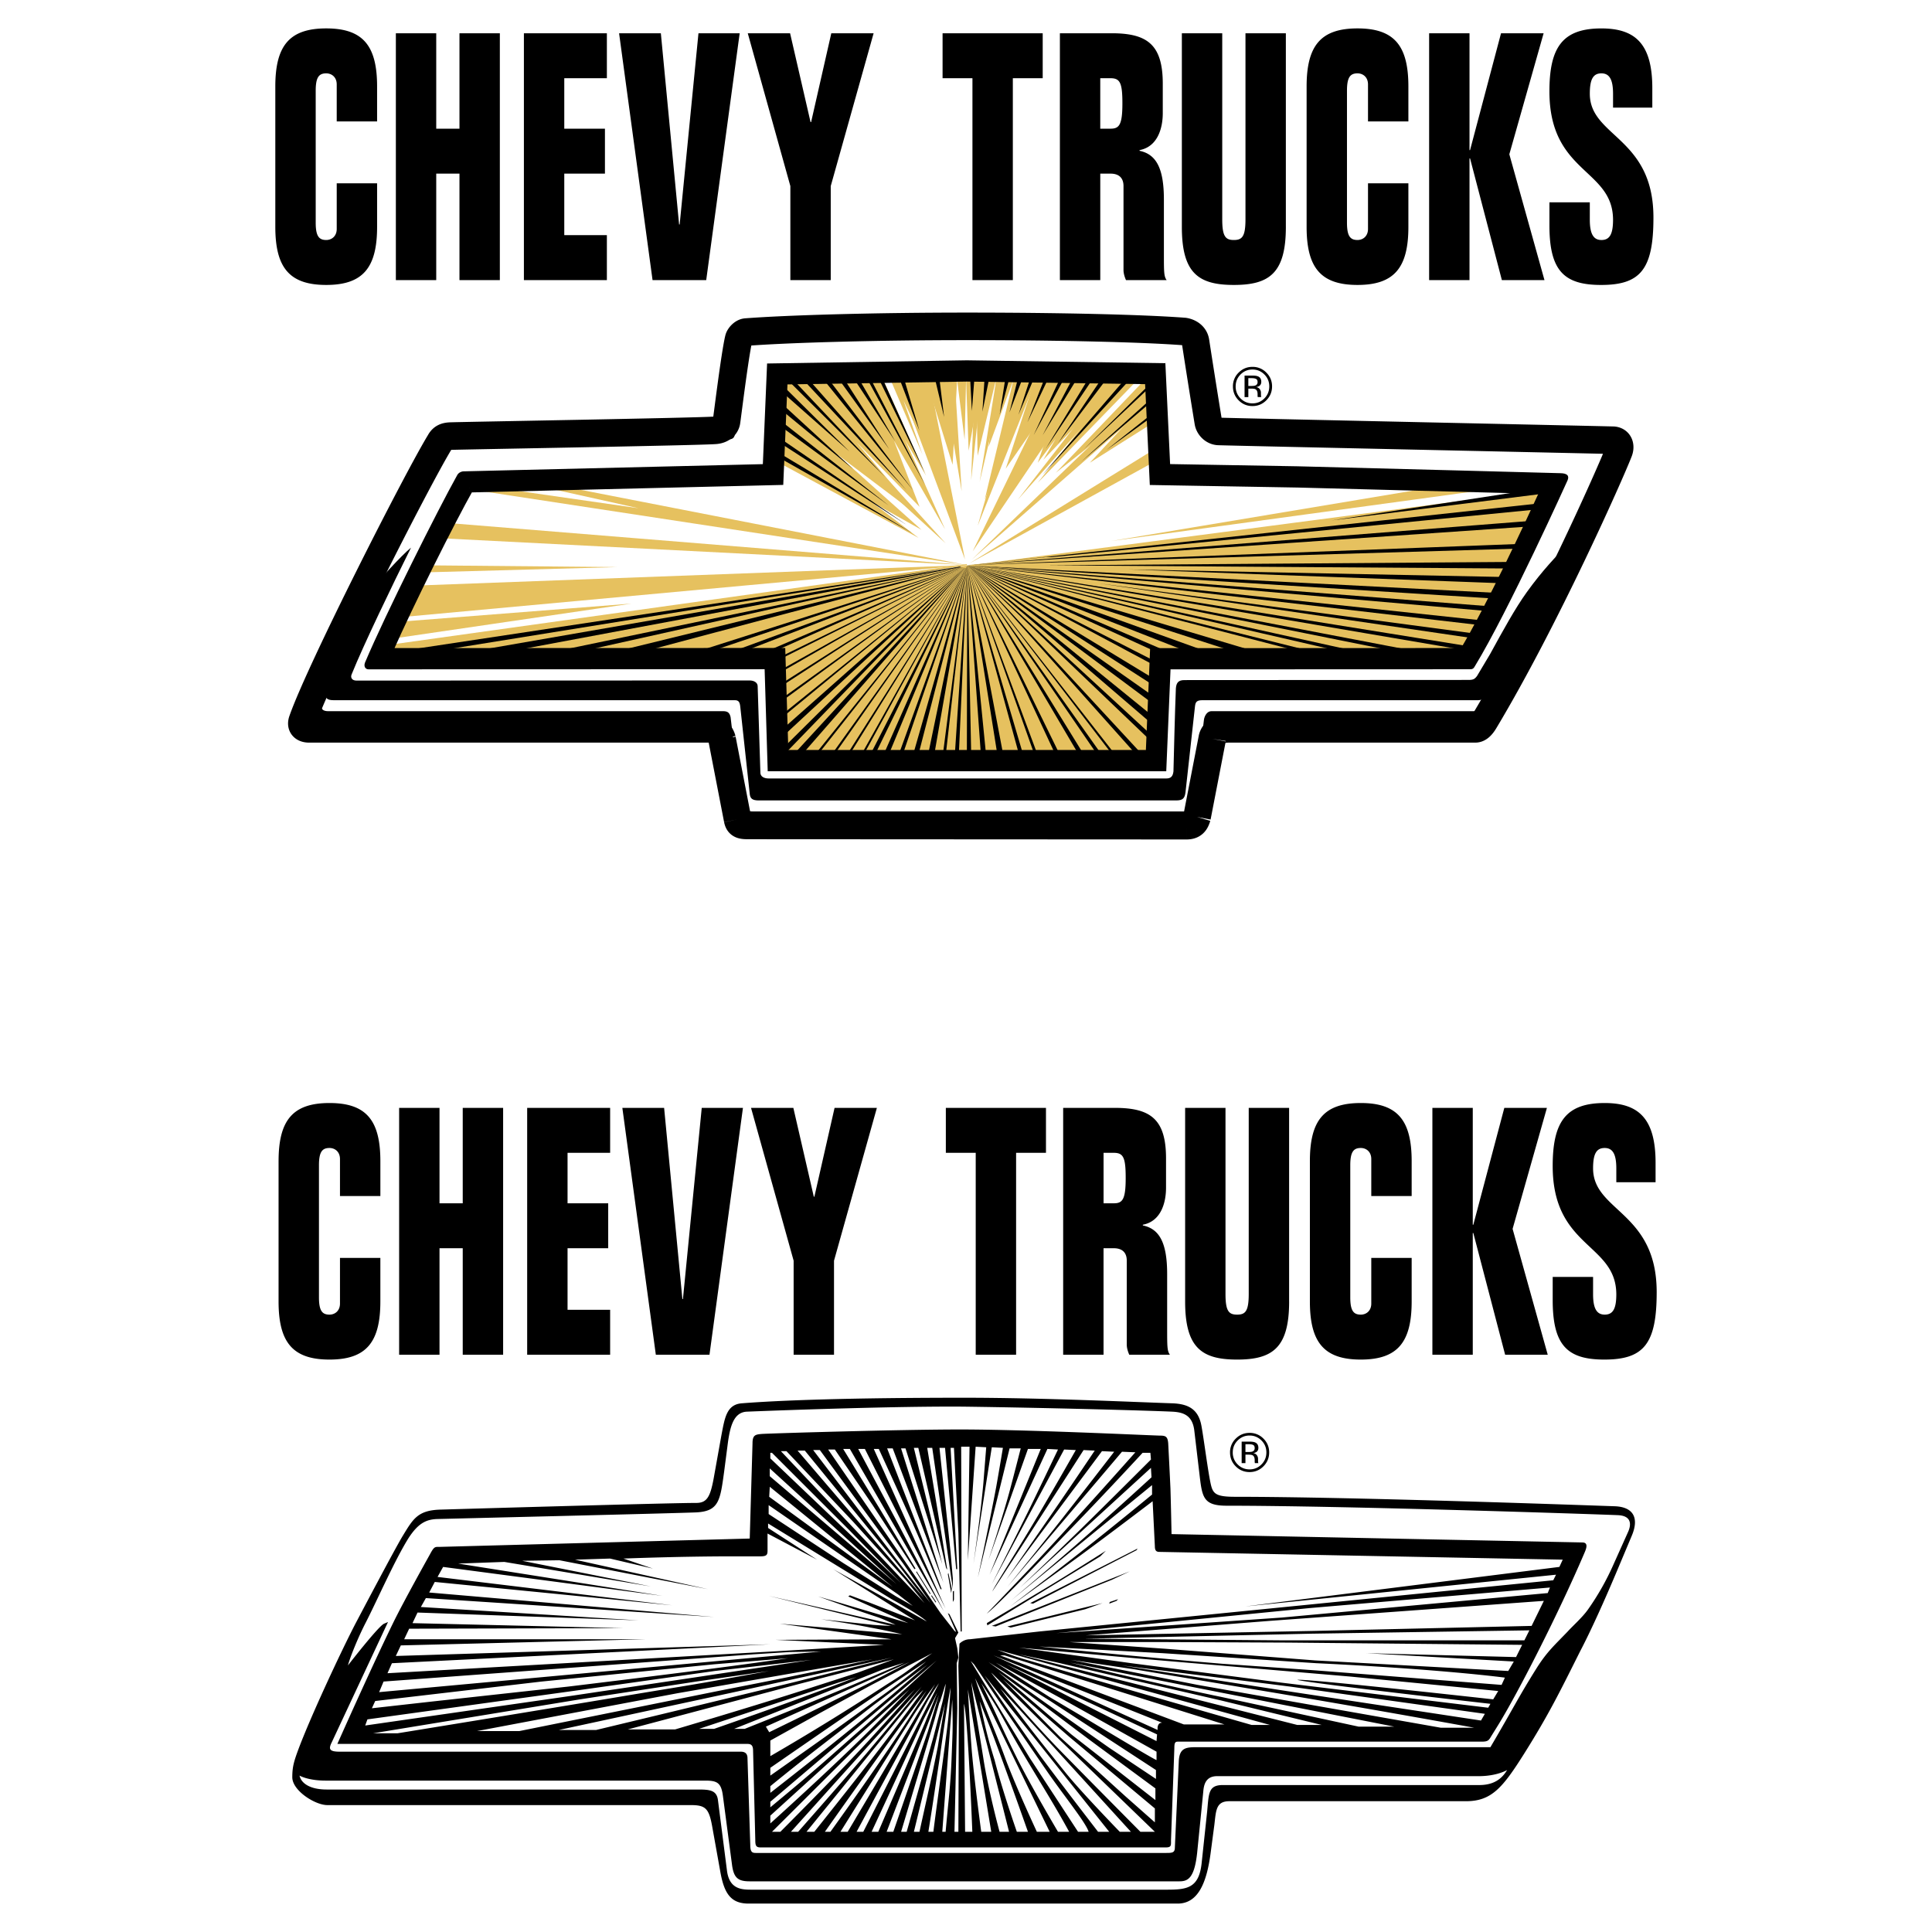 <svg xmlns="http://www.w3.org/2000/svg" width="2500" height="2500" viewBox="0 0 192.756 192.756"><path fill-rule="evenodd" clip-rule="evenodd" fill="#fff" d="M0 0h192.756v192.756H0V0z"/><path fill-rule="evenodd" clip-rule="evenodd" fill="#d9ad2e" d="M96.437 37.656l.025.001.026-.001h-.051z"/><path fill="none" stroke="#fff" stroke-width=".497" stroke-miterlimit="2.613" d="M73.786 72.516l.002.015"/><path fill-rule="evenodd" clip-rule="evenodd" fill="#e6c15f" d="M77.855 42.514l8.146 5.047-8.059-6.846-.087 1.799zM79.604 37.939l14.743 16.268-16.342-14.942.05-1.326h1.549zM80.225 37.989l7.075 7.373-5.746-7.459-1.329.086zM90.449 47.461l-6.447-9.572H82.43l8.019 9.572zM85.851 37.796l3.169 5.667-4.318-5.747 1.149.08zM88.05 37.719l4.347 9.742-5.696-9.658 1.349-.084zM92.698 37.783l3.579 18.036-6.728-17.993 3.149-.043zM94.046 37.655l1.899 11.355-.699-11.335-1.2-.02zM97.244 37.689l-.35 10.222 1.1-10.222h-.75zM99.443 37.632l-1.699 10.429 2.449-10.429h-.75zM101.793 37.796l-4.248 14.662 5.848-14.641-1.6-.021zM105.441 37.716l-8.396 17.291 11.693-17.291h-3.297zM110.838 37.889l-9.301 11.976 10.651-11.999-1.35.023zM114.836 38.616L96.988 55.8l17.811-15.598.037-1.586zM115.033 44.913L96.689 56.231 115.1 46.112l-.067-1.199zM143.219 48.576l-32.381 5.406 38.426-5.256-6.045-.15zM153.039 51.284l-56.613 5.097 54.814-1.274.526-1.05-29.911.6 30.51-2.024.674-1.349zM150.736 56.07l-54.31.311 53.99.525.32-.836z"/><path fill-rule="evenodd" clip-rule="evenodd" fill="#e6c15f" d="M96.426 56.381l52.072 4.348 1.275-2.474-53.347-1.874z"/><path fill-rule="evenodd" clip-rule="evenodd" fill="#e6c15f" d="M96.426 56.381l49.717 8.695 1.712-2.998-51.429-5.697zM96.426 56.381l27.176 8.715 2.228.055-29.404-8.77z"/><path fill-rule="evenodd" clip-rule="evenodd" fill="#e6c15f" d="M96.464 56.381l18.983 8.77 3.535.007-22.518-8.777zM96.464 56.381l-9.663 19.015 5.496.006 4.167-19.021zM96.464 56.381L46.97 48.837l2.852-.127 13.891 1.999-9.995-2.22 1.859-.079 40.887 7.971zM96.464 56.381l-52.339-2.673.915-1.5 51.424 4.173zM96.464 56.381l-54.479 2.024-1.623 3.136 56.102-5.16z"/><path fill-rule="evenodd" clip-rule="evenodd" fill="#e6c15f" d="M96.464 56.381l-46.842 8.72 5.496-.079 41.346-8.641z"/><path fill-rule="evenodd" clip-rule="evenodd" fill="#e6c15f" d="M96.464 56.273l-57.407 8.028-.37.7 4.538.021 53.239-8.641v-.108z"/><path fill-rule="evenodd" clip-rule="evenodd" fill="#e6c15f" d="M96.464 56.381l-37.848 8.72 9.795-.079 28.053-8.641zM96.55 56.381l-24.455 8.72 5.783.027.143 1.172 18.529-9.919z"/><path fill-rule="evenodd" clip-rule="evenodd" fill="#e6c15f" d="M96.464 56.381L77.965 68.1l.27 7.21h1.369l5.25-6.224-4.649 3.71 16.259-16.415z"/><path fill-rule="evenodd" clip-rule="evenodd" fill="#e6c15f" d="M96.464 56.381l-15.96 18.885 5.497.007 5.263-10.066-5.263 5.991 10.463-14.817z"/><path fill-rule="evenodd" clip-rule="evenodd" fill="#e6c15f" d="M96.426 56.381l18.609 13.792.065-1.723-18.674-12.069zM137.447 65.076l-20.838-4.347L134.6 65.14l2.847-.064zM98.605 58.855l16.237 14.541-.129 1.874H99.969L96.97 58.18l6.296 10.344-4.661-9.669zM98.994 75.27h-1.199l-.375-11.094 1.574 11.094zM96.97 75.346h-1.199l.6-13.343.599 13.343zM93.747 75.196l2.015-12.968-.666 13.042-1.349-.074zM40.199 62.003l-.943 1.699 23.758-3.482-22.815 1.783zM42.441 57.105l.443-.699 18.731.173-19.174.526z"/><path fill-rule="evenodd" clip-rule="evenodd" d="M96.216 56.515l-.075.263-.525-.263h.6z"/><path fill-rule="evenodd" clip-rule="evenodd" fill="#e6c15f" d="M40.022 65.182l56.219-8.714 57.876-7.592-8.105 16.189-30.867.013-.432 10.192-36.462-.031-.373-10.111-37.856.054zM77.801 46.217l13.842 7.446-4.697-3.598 4.998 2.799-8.445-7.546 8.144 6.146-6.196-7.346 6.297 6.447-2.549-6.596 5.097 8.844-6.596-14.752-9.613.065-.282 8.091zM89.794 37.798l-.949.074 3.198 7.496-1.898-5.397 3.547 7.446-1.349-9.745 2.699 8.695.45-8.47.749 5.972.146-6.073.254 7.172.798-4.448.1 4.948 1.856-7.696-.754 6.796 2.472-6.671-2.873 11.968 4.971-11.893-2.873 8.795 6.021-8.72-2.822 8.12 1.799-2.398-1.25 2.111 7.146-7.459-7.695 9.745 9.695-9.994.899-.2-8.795 9.195 9.195-7.247-5.797 6.247 6.096-3.848-.189-4.399-24.847-.122z"/><path d="M147.201 72.717h-24.59m0 0c-.967 0-1.566.343-1.67.994m0-.001l-1.51 7.795m.001 0c-.15.5-.354.874-1.051.874m0 0l-43.789-.024m0 0c-.65 0-.899-.1-1-.6m0 0l-1.549-7.996m0 .001c-.15-.6-.649-1.043-1.399-1.043m0 0H30.847m.001 0c-.582 0-.862-.307-.675-.832 1.751-5.011 11.42-24.035 13.717-27.791.245-.458.593-.553.993-.581.531-.037 24.724-.442 26.479-.581.712-.056 1.068-.487 1.124-.881.045-.226.842-6.759 1.218-8.264.057-.226.375-.619.731-.656 4.154-.316 12.755-.569 22.025-.569 9.271 0 17.541.196 21.695.512.469.075 1.029.375 1.123 1.012a891.8 891.8 0 0 0 1.273 8.021c.076.468.508.918 1.031.937 1.762.063 38.914.857 39.41.881.6.075.703.636.525 1.1-.852 2.215-7.336 16.799-13.418 26.935-.301.5-.6.756-.9.756" fill="none" stroke="#000" stroke-width="2.75" stroke-miterlimit="2.613"/><path d="M147.201 72.717h-24.59c-.967 0-1.566.343-1.67.994l-1.51 7.795c-.15.5-.354.874-1.051.874l-43.789-.024c-.65 0-.899-.1-1-.6l-1.549-7.996c-.15-.6-.649-1.043-1.399-1.043H30.847c-.582 0-.862-.307-.675-.832 1.751-5.011 11.42-24.035 13.717-27.791.245-.458.593-.553.993-.581.531-.037 24.724-.442 26.479-.581.712-.056 1.068-.487 1.124-.881.045-.226.842-6.759 1.218-8.264.057-.226.375-.619.731-.656 4.154-.316 12.755-.569 22.025-.569 9.271 0 17.541.196 21.695.512.469.075 1.029.375 1.123 1.012a891.8 891.8 0 0 0 1.273 8.021c.076.468.508.918 1.031.937 1.762.063 38.914.857 39.41.881.6.075.703.636.525 1.1-.852 2.215-7.336 16.799-13.418 26.935-.297.5-.596.757-.897.757zm-74.308-1.156l1 8.545c.1.6.56.851 1.249.851h43.177c.721 0 .699-.351.799-.8l1-8.345c.051-.361.299-.855.75-.855h26.072c.4 0 .629-.108.805-.363.105-.151.838-1.231.943-1.4 6.488-10.41 11.184-22.43 11.682-23.718.125-.324.047-.702-.449-.724-.439-.019-39.629-.975-39.629-.975-.188-.018-.318-.131-.375-.375 0 0-1.203-7.136-1.424-8.695-.066-.48-.393-.705-.955-.75-4.314-.344-12.225-.535-21.076-.535-8.792 0-16.765.175-21.07.535-.544.046-.842.251-.918.712-.224 1.355-1.105 8.117-1.162 8.658-.031.3-.188.506-.6.506-1.687 0-25.621.479-26.511.528l-.961.053c-.394.037-.519.188-.744.524l-.473.775c-2.363 3.863-10.936 21.391-11.906 24.498-.125.4-.031.744.643.744h39.385c.456.001.648.156.748.606z" fill-rule="evenodd" clip-rule="evenodd"/><path d="M36.766 66.78l39.521-.012.308 10.178h39.762l.426-10.163 29.801-.011c.316.011.432-.049.568-.308 3.371-5.539 9.244-18.54 9.244-18.54.199-.476-.053-.707-.734-.714 0 0-18.025-.484-26.213-.688l-12.707-.22-.473-10.065-19.808-.287-19.928.316-.423 10.042-29.887.719s-.469.024-.648.454c-1.816 3.241-7.139 13.836-9.162 18.633-.15.412.071.666.353.666zm117.351-17.904c-1.506 3.29-5.475 11.82-8.105 16.189l-29.23.011-1.637.001-.066 1.634-.357 8.527h-36.47l-.258-8.523-.05-1.655h-1.656l-37.562.011c2.168-4.914 6.338-13.232 8.107-16.353l29.32-.705 1.597-.039.067-1.596.354-8.433 18.292-.291 18.178.263.396 8.462.074 1.599 1.602.028 12.707.22c-.012.002 19.135.504 24.697.65zm-57.629-11.22H96.437h.051z" fill-rule="evenodd" clip-rule="evenodd"/><path d="M117.318 68.663c-.094 2.266-.201 6.6-.242 8.297-.057.498-.26.707-.707.707l-39.678.001c-.5 0-.815-.213-.826-.561-.061-1.997-.273-8.645-.273-8.645 0-.35-.35-.571-.799-.571-9.059 0-39.216.011-39.241.011-.412 0-.637-.29-.45-.665 1.092-2.725 4.04-8.866 5.906-12.6-.841.667-3.616 3.641-3.907 4.261-1.744 3.599-4.191 9.014-4.191 9.014l-.412 1.255c-.075.488.15.692.787.692h40.023c.399 0 .5.201.549.651l.95 8.745c.056.408.25.605.899.605h41.621c.656 0 .865-.179.949-.805l.949-8.594c.051-.451.199-.602.75-.602h27.502c.375 0 .893-.252 1.074-.548 3.225-5.247 6.621-11.119 8.645-15.516-.15.159-.699.431-.891.627-.961.987-2.412 2.478-3.975 4.655-1.178 1.641-2.33 3.747-3.666 6.184l-1.312 2.201c-.199.25-.324.375-.818.375l-28.365.016c-.601.001-.802.26-.851.81z" fill-rule="evenodd" clip-rule="evenodd"/><path d="M129.42 48.229l-12.707-.22-1.602-.028-.074-1.599-.396-8.462-18.178-.263-18.293.29-.42 10.029-1.597.039-29.32.705m-.001-.001c-1.769 3.121-5.939 11.439-8.107 16.353m0 0l37.562-.011h1.656l.05 1.655.258 8.523m0 0h36.47m0 0l.357-8.527.066-1.634 1.637-.001 29.23-.011m.001-.001c2.631-4.369 6.6-12.899 8.105-16.189l-24.697-.648" fill="none" stroke="#000" stroke-width=".825" stroke-miterlimit="2.613"/><path d="M96.778 56.366l55.582-3.823c.09-.189.326-.396.41-.578l-55.992 4.401z" fill-rule="evenodd" clip-rule="evenodd"/><path d="M96.778 56.366l54.533-1.625c.084-.176.027-.293.109-.466l-54.642 2.091zM150.221 56.716c.084-.17.367-.482.451-.651l-46.248.338 45.797.313zM149.811 58.189c.082-.165.076-.792.111-.625l-37.377-.752 37.266 1.377zM148.777 59.697c.082-.162.518-.38.6-.543l-52.872-2.742 52.272 3.285z" fill-rule="evenodd" clip-rule="evenodd"/><path d="M148.365 60.964l.246-.476-52.106-4.077 51.86 4.553z" fill-rule="evenodd" clip-rule="evenodd"/><path d="M147.514 62.352c.084-.153.166-.308.248-.465l-51.256-5.476 51.008 5.941zM146.662 63.629c.082-.147.166-.296.25-.449l-37.234-4.97 36.984 5.419zM146.086 64.856l.244-.413-49.825-8.032 49.581 8.445zM139.047 64.951l2.094-.001-44.636-8.538 42.542 8.539zM133.572 64.953l1.606-.001-38.673-8.54 37.067 8.541z" fill-rule="evenodd" clip-rule="evenodd"/><path fill-rule="evenodd" clip-rule="evenodd" d="M129.475 64.954h1.267l-34.237-8.542 32.97 8.542zM122.883 64.944l1.916-.075-28.294-8.457 26.378 8.532zM118.277 64.944h1.95l-23.722-8.532 21.772 8.532zM114.979 64.869l1.349.075-19.823-8.532 18.474 8.457zM115.01 66.296l.017-.435-18.522-9.449 18.505 9.884zM114.971 68.308l-.016-.696-18.45-11.2 18.466 11.896z"/><path fill-rule="evenodd" clip-rule="evenodd" d="M114.895 70.106l-.075-.824-18.315-12.87 18.39 13.694z"/><path fill-rule="evenodd" clip-rule="evenodd" d="M114.82 72.13l-.074-.899-18.241-14.819L114.82 72.13zM114.67 73.78l.051-.589-18.216-16.779L114.67 73.78z"/><path d="M113.256 75.171c.113 0 .549.059.656.059L96.505 56.412l16.751 18.759zM110.934 75.23h.287L96.505 56.412l14.429 18.818zM109.432 75.23l.451.016-13.378-18.834 12.927 18.818z" fill-rule="evenodd" clip-rule="evenodd"/><path d="M107.588 75.23s.441.016.523.016L96.505 56.412l11.083 18.818z" fill-rule="evenodd" clip-rule="evenodd"/><path d="M105.271 75.23h.436l-9.202-18.818 8.766 18.818z" fill-rule="evenodd" clip-rule="evenodd"/><path d="M103.184 75.23h.309l-6.987-18.818 6.678 18.818zM101.656 75.23h.408l-5.559-18.818 5.151 18.818z" fill-rule="evenodd" clip-rule="evenodd"/><path d="M99.49 75.18c.061 0 .512-.042.572-.042l-3.557-18.727L99.49 75.18z" fill-rule="evenodd" clip-rule="evenodd"/><path d="M97.848 75.063h.508l-1.85-18.652 1.342 18.652zM96.465 75.138c.06 0 .37-.016.429-.016l-.389-18.71-.04 18.726zM96.504 56.44l-1.229 18.682h.395l.834-18.682zM96.501 56.44l-2.41 18.682h.29l2.12-18.682zM96.5 56.44l-3.858 18.624h.609L96.5 56.44zM96.499 56.44l-5.355 18.698c.063 0 .465-.016.529-.016l4.826-18.682zM96.496 56.44l-6.777 18.698c.066 0 .334-.016.401-.016l6.376-18.682zM96.494 56.44L88.22 75.138h.511l7.763-18.698zM96.492 56.44l-9.547 18.624h.469l9.078-18.624zM96.355 56.68L86.028 75.122h.234L96.358 56.68h-.003zM96.338 56.676L84.61 75.122h.25l11.482-18.446h-.004zM96.319 56.671L83.087 75.122h.269l12.967-18.45-.004-.001zM96.299 56.667L81.437 75.122h.292l14.574-18.454-.004-.001zM96.279 56.663l-16.98 18.476c.105 0 .718.021.827.021l16.157-18.496-.004-.001zM96.257 56.658L77.938 74.821l.013.317c.015 0 .495-.091.509-.091l17.802-18.389h-.005zM96.238 56.653L77.95 72.847v.768l18.292-16.961-.004-.001zM96.212 56.648L77.835 71.452l.009.29 18.373-15.093-.005-.001zM96.185 56.642L77.787 69.84l.007.267L96.19 56.643l-.005-.001zM96.155 56.635l-18.414 11.71.008.249L96.16 56.636l-.005-.001zM96.121 56.627l-18.422 10.32.007.233 18.42-10.552-.005-.001zM96.083 56.619l-18.424 9.007.007.221 18.423-9.226-.006-.002zM96.042 56.61L76.57 64.944h.776l18.708-8.331-.012-.003zM95.654 56.697l-22.425 8.248 1.094-.001 21.634-8.348-.303.101z" fill-rule="evenodd" clip-rule="evenodd"/><path fill-rule="evenodd" clip-rule="evenodd" d="M95.957 56.596l.008-.003-.016-.004-.013.004-26.209 8.353 1.299-.001 24.628-8.248.303-.101zM95.873 56.573l-34.489 8.446 3.031-.072 31.474-8.371-.016-.003zM95.586 56.633l-40.788 8.484 3.391-.168 37.64-8.387-.243.071z"/><path fill-rule="evenodd" clip-rule="evenodd" d="M51.115 64.944l44.758-8.371-.129-.03-48.411 8.409 3.782-.008zM43.586 64.953l52.134-8.414-.021-.005-55.721 8.42 3.608-.001zM91.006 53.18l-13.581-8.175.117.549 13.464 7.626zM90.482 52.393L77.5 43.506l.105.541 12.877 8.346zM88.683 50.444l-10.958-8.587-.05.523 11.008 8.064zM85.122 46.808l-7.346-6.746-.032.667 7.378 6.079zM84.747 45.047l-6.971-6.896.044.78 6.927 6.116zM88.308 47.595l-9.246-9.784-.611-.035 9.857 9.819zM90.444 48.907l-9.825-11.121-.519.065 10.344 11.056zM91.119 48.945l-9.276-12.2-.563.03 9.839 12.17zM88.72 44.822l-4.548-7.088-.553.004 5.101 7.084zM89.32 44.035l-4.216-7.252-.583-.02 4.799 7.272zM91.729 42.959l-1.734-5.858-.57-.128 2.304 5.986zM94.192 41.599l-.5-4.099-.534-.231 1.034 4.33zM96.965 40.999l.275-3.548-.482-.328.207 3.876zM98.016 41.074l.736-3.623-.482-.328-.254 3.951zM100.713 41.149L102 37.813l-.375-.328-.912 3.664zM101.613 41.374l1.535-3.598-.267-.328-1.268 3.926zM99.738 41.374l1.151-4.323-.412-.412-.739 4.735zM102.512 42.124l2.224-4.673-.5.25-1.724 4.423zM103.127 43.413l3.158-5.862-.4-.075-2.758 5.937zM104.025 43.419l3.51-5.768-.375-.175-3.135 5.943zM104.322 44.795l4.649-6.909-.125-.535-4.524 7.444zM105.535 44.248l4.973-6.575-.35-.272-4.623 6.847zM92.319 48.42l-6.037-11.759-.407-.042 6.444 11.801zM92.281 47.183L87.483 36.52l-.43.007 5.228 10.656zM104.34 55.583l.592-.003 48.229-4.737c.092-.196.178-.417.264-.601l-56.918 6.169 7.833-.828zM154.059 49.245c.033-.073-.43-.44-.398-.509l-20.83 3.188 21.228-2.679zM112.742 37.859l-.492-.04-8.238 9.552 8.73-9.512zM114.611 40.312l-.013-.293-6.764 6.077 6.777-5.784zM114.611 38.738l-.013-.294-6.463 6.378 6.476-6.084zM114.68 41.771l-.012-.267-4.285 3.393 4.297-3.126zM27.468 8.629c0-4.07 1.408-5.795 5.078-5.795s5.077 1.725 5.077 5.795v3.484h-4.028v-3.69c0-.725-.497-1.104-1.049-1.104-.717 0-1.048.379-1.048 1.725V22.22c0 1.346.331 1.725 1.048 1.725.552 0 1.049-.379 1.049-1.104v-4.554h4.028v4.347c0 4.07-1.407 5.795-5.077 5.795s-5.078-1.725-5.078-5.795V8.629zM39.495 3.318h4.028v9.52h2.318v-9.52h4.029v24.628h-4.029V17.322h-2.318v10.624h-4.028V3.318zM52.27 3.318h8.278v4.484h-4.25v5.036h4.057v4.484h-4.057v6.14h4.25v4.484H52.27V3.318zM73.798 3.318l-3.339 24.628h-5.354L61.766 3.318h4.167l1.821 19.075h.056l1.876-19.075h4.112zM80.869 12.183h.055l2.015-8.865h4.222l-4.278 15.246v9.382h-4.029v-9.382L74.605 3.318h4.222l2.042 8.865zM97.021 7.802h-2.98V3.318h9.99v4.484h-2.98v20.144h-4.03V7.802zM105.746 27.946V3.318h5.16c3.531 0 5.104 1.104 5.104 5.036v2.932c0 1.483-.496 3.346-2.316 3.691v.069c1.654.345 2.428 1.725 2.428 4.864v5.347c0 1.897 0 2.311.275 2.69h-4.057c-.166-.38-.248-.725-.248-1v-8.382c0-.828-.469-1.242-1.297-1.242h-1.021v10.624h-4.028v-.001zm4.027-15.108h1.021c.855 0 1.188-.345 1.188-2.518 0-2.035-.223-2.518-1.188-2.518h-1.021v5.036zM128.291 22.634c0 4.622-1.656 5.795-5.188 5.795-3.533 0-5.189-1.173-5.189-5.795V3.318h4.029v18.558c0 1.725.332 2.069 1.16 2.069s1.158-.345 1.158-2.069V3.318h4.029v19.316h.001zM130.361 8.629c0-4.07 1.406-5.795 5.076-5.795 3.672 0 5.078 1.725 5.078 5.795v3.484h-4.029v-3.69c0-.725-.496-1.104-1.049-1.104-.717 0-1.049.379-1.049 1.725V22.22c0 1.346.332 1.725 1.049 1.725.553 0 1.049-.379 1.049-1.104v-4.554h4.029v4.347c0 4.07-1.406 5.795-5.078 5.795-3.67 0-5.076-1.725-5.076-5.795V8.629zM146.613 14.977h.055l3.09-11.659h4.25l-3.422 12.073 3.506 12.555h-4.25l-3.174-12.142h-.055v12.142h-4.029V3.318h4.029v11.659zM160.934 10.734v-1.38c0-1.414-.359-2.035-1.16-2.035-.826 0-1.158.586-1.158 2.035 0 4.312 6.348 4.312 6.348 12.349 0 5.14-1.27 6.727-5.217 6.727-3.67 0-5.16-1.38-5.16-5.933v-2.311h4.029v1.725c0 1.414.359 2.035 1.158 2.035.828 0 1.16-.586 1.16-2.035-.027-5.105-6.348-4.587-6.348-12.797 0-4.415 1.324-6.278 5.188-6.278 3.422 0 5.078 1.587 5.078 5.968v1.932h-3.918v-.002zM126.148 37.361c.326.328.488.725.488 1.19 0 .468-.162.867-.488 1.198-.328.33-.725.495-1.191.495s-.863-.165-1.189-.495a1.648 1.648 0 0 1-.486-1.198c0-.465.162-.862.488-1.19.33-.33.725-.495 1.188-.495.464 0 .862.165 1.19.495zm.194-.189a1.89 1.89 0 0 0-1.385-.57c-.537 0-.996.19-1.375.57a1.88 1.88 0 0 0-.572 1.379c0 .543.188 1.005.566 1.387.381.383.84.575 1.381.575s1.004-.192 1.385-.575c.381-.384.572-.846.572-1.387 0-.539-.191-.999-.572-1.379zm-1.094 1.288c-.08.032-.199.048-.359.048h-.342v-.777h.322c.211 0 .361.027.457.08.096.054.143.158.143.314 0 .166-.074.277-.221.335zm-1.078 1.159h.377v-.847h.299c.201 0 .342.023.42.069.135.08.203.244.203.492v.17l.008.069a.42.42 0 0 0 .006.024c.002.007.002.014.006.021h.354l-.014-.027a.335.335 0 0 1-.018-.112 2.286 2.286 0 0 1-.006-.16v-.157c0-.108-.039-.219-.117-.333s-.203-.184-.371-.21a.801.801 0 0 0 .312-.104c.139-.09.209-.232.209-.423 0-.27-.109-.451-.332-.543-.123-.052-.318-.077-.586-.077h-.75v2.148zM27.794 115.846c0-4.07 1.408-5.797 5.078-5.797s5.078 1.727 5.078 5.797v3.482h-4.03v-3.689c0-.725-.497-1.104-1.049-1.104-.717 0-1.048.379-1.048 1.725v13.176c0 1.346.331 1.725 1.048 1.725.552 0 1.049-.379 1.049-1.104v-4.553h4.029v4.346c0 4.07-1.408 5.795-5.078 5.795s-5.078-1.725-5.078-5.795v-14.004h.001zM39.821 110.533h4.029v9.52h2.317v-9.52h4.03v24.629h-4.03v-10.625H43.85v10.625h-4.029v-24.629zM52.596 110.533h8.278v4.485h-4.249v5.035h4.056v4.484h-4.056v6.141h4.249v4.484h-8.278v-24.629zM74.124 110.533l-3.339 24.629h-5.353l-3.34-24.629h4.167l1.822 19.074h.055l1.876-19.074h4.112zM81.195 119.398h.055l2.015-8.865h4.222l-4.277 15.246v9.383h-4.029v-9.383l-4.25-15.246h4.222l2.042 8.865zM97.348 115.018h-2.981v-4.485h9.99v4.485h-2.98v20.144h-4.029v-20.144zM106.072 135.162v-24.629h5.158c3.533 0 5.105 1.104 5.105 5.035v2.932c0 1.484-.496 3.348-2.316 3.691v.07c1.654.344 2.428 1.723 2.428 4.861v5.348c0 1.898 0 2.311.275 2.691h-4.057c-.164-.381-.248-.725-.248-1.002v-8.381c0-.828-.469-1.242-1.297-1.242h-1.02v10.625h-4.028v.001zm4.03-15.109h1.02c.855 0 1.188-.346 1.188-2.518 0-2.035-.221-2.518-1.188-2.518h-1.02v5.036zM128.617 129.85c0 4.621-1.656 5.795-5.188 5.795-3.533 0-5.188-1.174-5.188-5.795v-19.316h4.027v18.557c0 1.727.332 2.07 1.16 2.07.826 0 1.158-.344 1.158-2.07v-18.557h4.029v19.316h.002zM130.688 115.846c0-4.07 1.406-5.797 5.078-5.797 3.668 0 5.076 1.727 5.076 5.797v3.482h-4.029v-3.689c0-.725-.496-1.104-1.047-1.104-.719 0-1.049.379-1.049 1.725v13.176c0 1.346.33 1.725 1.049 1.725.551 0 1.047-.379 1.047-1.104v-4.553h4.029v4.346c0 4.07-1.408 5.795-5.076 5.795-3.672 0-5.078-1.725-5.078-5.795v-14.004zM146.939 122.191h.055l3.092-11.658h4.25l-3.424 12.072 3.506 12.557h-4.25l-3.174-12.142h-.055v12.142h-4.029v-24.629h4.029v11.658zM161.26 117.949v-1.381c0-1.414-.359-2.033-1.158-2.033-.83 0-1.16.586-1.16 2.033 0 4.312 6.346 4.312 6.346 12.35 0 5.139-1.268 6.727-5.215 6.727-3.67 0-5.16-1.379-5.16-5.934V127.4h4.029v1.725c0 1.414.359 2.035 1.16 2.035.826 0 1.158-.586 1.158-2.035-.027-5.105-6.348-4.588-6.348-12.797 0-4.416 1.326-6.279 5.189-6.279 3.42 0 5.076 1.588 5.076 5.969v1.932h-3.917v-.001zM161.191 157.053c-1.055 2.498-2.443 5.607-3.553 7.719-2 3.996-3.109 6.273-5.553 10.16-2.166 3.441-3.275 4.775-5.83 4.775H122.66c-1.332 0-1.332.887-1.5 2.33l-.389 2.943c-.389 2.832-1.221 4.941-3.275 4.941H74.69c-1.777 0-2.443-.998-2.832-3.221l-.777-4.33c-.333-1.943-.666-2.275-2.165-2.275H32.66c-1.221 0-3.498-1.445-3.498-2.777 0-1.055.167-1.609.666-2.941 1.222-3.221 4.108-9.439 5.663-12.438.5-.943 3.831-7.273 4.664-8.662 1.055-1.721 1.5-2.609 3.831-2.664 1.943-.057 22.764-.666 25.484-.666 1.055 0 1.389-.611 1.722-2.387l.777-4.332c.333-1.721.5-3.109 2.054-3.221 2.11-.166 8.051-.555 22.153-.555 7.996 0 17.322.445 20.765.555 1.721.057 2.664.668 2.941 2.332.223 1.221.611 4.275.889 5.609.223 1.053.445 1.387 2.443 1.387 11.549 0 34.59.832 37.865.943 1.832.057 2.498 1.111 1.723 2.943l-1.611 3.832zm.223-5.885c-2.666-.111-27.484-.943-39.031-.943-2.389 0-2.443-.889-2.721-3.221l-.5-4.221c-.166-1.553-1.055-1.887-2.221-1.941-2.389-.111-12.438-.389-20.765-.5-6.44-.055-17.544.334-21.653.5-1.332.055-1.666 1.498-1.888 2.998l-.389 2.998c-.389 2.83-.5 3.941-2.776 4.053-2.72.111-23.984.611-25.928.666-1.055.055-1.832.443-2.776 1.889-1.388 2.221-3.109 6.162-4.275 8.438-.833 1.611-1.61 3.609-1.777 4.275 0 0 3.054-3.941 3.609-4.164l.389-.166-5.608 11.992c-.333.666-.277.945.777.945h40.031c.555 0 .666.332.666.664l.277 8.662c0 .723.223.777.555.777h40.864c.666 0 .943 0 .943-.555l.389-8.551c.057-1.555.889-1.443 2.221-1.443h28.871c2.443-4.164 2.832-5.053 4.609-7.885 1.055-1.664 1.775-2.275 3.107-3.664.5-.555 1.445-1.387 2-2.164a25.881 25.881 0 0 0 2.553-4.498l1.445-3.219c.391-.833.334-1.667-.998-1.722zm-13.881 26.039h-26.096c-1.166 0-1.332.889-1.387 1.555l-.611 6.107c-.277 2.555-.943 2.832-1.775 2.832H74.801c-1.166 0-1.61-.332-1.777-1.721l-.888-6.719c-.167-1.389-.555-1.609-1.777-1.609H32.494c-1.776 0-2.609-.5-2.609-.5.167.777 1.055 1.389 2.721 1.389h37.032c1.166 0 1.888.055 1.999 1.109l.888 6.939c.222 1.889 1.443 1.945 2.443 1.945h41.363c2.055 0 3.275-.113 3.553-2.611l.557-5.219c.166-1.775.111-2.609 1.555-2.609h25.594c1.5 0 2.277-.666 2.777-1.5-.002.001-1.002.612-2.834.612zm1.944-5.107l-.723 1.166c-.221.389-.332.5-.943.5h-30.314c-.277 0-.332.166-.332.666l-.334 9.16c0 .5.055.723-.5.723H75.856c-.445 0-.5-.223-.5-.723l-.222-8.939c0-.609-.278-.664-.611-.664H33.66s3.275-7.385 5.552-12.049c1.055-2.166 3.665-6.83 3.665-6.83.444-.832.5-.777.999-.777l30.925-.832.278-9.494c0-.834.277-.889.944-.943.833-.057 13.658-.445 19.765-.445 6.496 0 18.156.555 19.876.611.611 0 .832.057.889.777.055 1.055.166 3.221.223 4.496.055 1.777.109 4.555.109 4.555l40.977.832c.721 0 .332.777.166 1.166-2.444 5.717-6.497 13.712-8.551 17.044zm-22.819-10.383l-18.322 1.443 22.764-.443 21.709-.5 1.221-2.498-27.372 1.998zm3.996-1.278l-25.262 2.5 22.486-1.555 26.539-2.443.223-.555-23.986 2.053zm.112 2.555l-22.598.5 20.045.166h23.873l.5-1-21.82.334zm-2.164.889l-12.826-.057h-9.105l9.549.668 14.992 1.166 19.266 1.055.555-.945-14.713-.832 14.936.389.609-1.221-23.263-.223zm.109 4.387l-16.822-2.111 16.102 2.5 19.766 2.998.389-.668-19.435-2.719zm2.609-2.332l-15.322-1-12.326-.666s8.883.943 18.266 1.721l9.383.666 18.49 1.443.332-.723s-6.108-.832-18.823-1.441zm3.387 1.332l-20.875-1.777-12.16-1.109 11.217 1.555 14.99 1.943 20.598 2.498.223-.389s-18.1-2.055-19.266-2.389c.611-.166 19.543 1.943 19.543 1.943l.5-.832-14.77-1.443zm-7.605 1.609l-13.936-2.332-6.33-.943 12.658 2.498 24.264 4.275h3.33s-8.772-1.609-19.986-3.498zm-11.438-14.047c-.277 0-.443-.111-.443-.555l-.223-4.498s-4.441 3.387-7.33 5.498c-2.664 1.943-6.883 4.996-6.883 4.996s4.607-3.498 7.551-5.83c2.555-1.998 6.605-5.33 6.605-5.33v-.943l-14.047 11.492s4.555-3.83 7.441-6.385c2.609-2.275 6.551-5.885 6.551-5.885l-.055-.943-13.049 11.938s3.666-3.498 5.996-5.775c2.723-2.664 7.053-6.994 7.053-6.994l-.057-.668h-.777s-3.885 4.221-7.883 8.328c-3.387 3.555-6.719 6.996-7.662 7.719.777-.834 4.496-4.664 7.385-7.83 3.941-4.33 7.439-8.271 7.439-8.271l-1.334-.055-11.438 13.49s2.943-3.609 4.775-5.941c2.332-2.941 5.885-7.549 5.885-7.549l-1.221-.057-9.549 12.826s2.498-3.609 4.107-5.941a663.203 663.203 0 0 0 4.719-6.941l-1.109-.055s-7.662 11.938-9.105 14.104c.166-.445 2.443-3.998 4.609-7.662 1.832-3.109 3.719-6.441 3.719-6.441l-1.166-.055-7.217 13.436s2.33-4.607 3.775-7.551c1.109-2.277 2.83-5.885 2.83-5.885l-1.055-.057-5.773 12.549 5.107-12.549h-1.277l-3.941 11.105s1.389-4.221 2.109-6.885c.445-1.666 1.111-4.275 1.111-4.275h-1.111l-3.164 12.881s1.166-5.496 1.832-9.051c.277-1.553.666-3.885.666-3.885l-1.109-.057-1.832 11.66s.721-4.941.998-8.162c.111-1.389.277-3.498.277-3.498l-1.055-.057-.777 11.328.167-11.328h-.833l.056 18.434h-.111l-.222-9.826-.444-8.494h-.333l.666 12.102h-.111l-1.11-12.102h-.555l1.11 10.438.221 2.609v.998l-2.054-14.045h-.5l1.499 9.049.5 3.109-.111-.166-2.777-11.992h-.444l2.832 11.604-3.665-11.549H89.9l4.219 13.381-5.052-13.381h-.556l5.441 14.047h-.111s-1.776-4.33-2.998-7.051-3.165-6.941-3.165-6.941h-.5l7.162 15.934-8.051-15.934h-.666l4.053 7.607 4.497 8.605-9.383-16.213h-.666l3.664 5.996 3.554 5.941-.111.055-4.164-6.385-3.775-5.551h-.666l11.215 16.322 1 1.277.388.5.167.109-.833-1.887.167.111.888 1.832-.333.555.222 1 .111.943-.167.557.056 4.496-.278 12.326h.389l.056-14.158-.056-2.387.111-2.221s.389-.445 1.055-.445l6.939-.777 51.246-5.107.277-.555-30.98 3.164 31.314-3.941.334-.723-40.25-.776zm3.109 13.438l-11.992-2.389s7.883 1.943 15.156 3.441l13.604 2.943h3.553l-20.321-3.995zm3.053 1.386l-8.66-1.998-7.885-1.832-3.664-.777 27.816 7.051h2.443l-10.05-2.444zm-22.318-5.052s1.721.668 2.721.945c8.662 2.553 22.652 6.551 22.652 6.551h1.832l-27.205-7.496zm.722.556h-.445l18.322 6.885h4.053l-21.93-6.885zm-1.111 0l16.379 7.439s-.111-.723.443-.723l-16.822-6.716zm10.16 4.996l-8.883-4.109 7.217 3.721 7.773 3.941.055-.666-6.162-2.887zm6.108 4.61l-8.939-4.998-7.105-3.887 5.385 3.441 3.664 2.166s6.996 4.221 6.996 4.109l-.001-.831zm-.057 1.83l-10.547-6.885-6.164-3.885 5.664 4.053 6.385 4.498 4.662 3.107v-.888zm-25.261-20.653l-3.22-4.387-5.053-6.885h-.666l8.717 11.438 2.998 3.83-2.776-3.996zm25.206 22.487l-6.551-4.83-4.664-3.5-4.441-3.275 7.271 6.219 8.385 6.551v-1.165zM89.68 156.221l-3.941-4.83-5.441-6.664h-.722l12.604 14.715-2.5-3.221zm25.541 24.207l-8.496-7.107-6.662-5.773 5.719 5.773 6.551 5.941 2.889 2.555v-1.389h-.001zm-24.875-22.819l-5.218-5.775-6.663-7.051h-.555l14.325 15.156-1.889-2.33zm21.543 21.93l-6.273-6.053-3.943-3.885-2.775-2.721c.223.389 3.664 4.441 6.662 7.551 2.166 2.221 8.217 8.328 8.217 8.328h1.445l-3.333-3.22zm-27.316-27.037l-7.551-7.553h-.167v.555l13.048 12.438-5.33-5.44zm-7.773-5.998v.777l12.659 10.771L76.8 146.504zm22.985 21.932c2.609 3.553 3.721 4.941 6.496 8.383 1.555 1.943 5.441 5.941 5.441 5.941h1.109l-13.046-14.324zm-22.985-20.1l-.056 1 12.326 8.994-12.27-9.994zm21.43 18.822c2.443 3.609 3.053 4.441 5.496 7.939 2.055 2.775 5.83 7.662 5.83 7.662h1.111L98.23 167.158zm-8.661-8.105l-12.881-8.885v.889l7.44 4.887 5.274 3.33 1.666.945-1.499-1.166zm14.769 17.488c-2.832-4.107-7.162-10.494-7.162-10.494l-.333-.332 5.886 9.66 4.83 7.385h1.055c-.278-.944-2.61-3.776-4.276-6.219zm-3.055-2.941c-1.775-3.109-1.387-2.666-3.385-5.664 1.555 3.109 1.887 4.109 3.441 7.219 1.389 2.83 4.219 7.605 4.219 7.605h1.111c-1.554-2.887-3.774-6.33-5.386-9.16zm-3.996-6.164c1.055 3.275 1.887 4.885 3.053 8.107 1.111 2.941 3.109 7.217 3.109 7.217h1.277l-7.439-15.324zm1.943 6.107c-.555-1.498-1.5-3.832-1.5-3.832.557 2.5.723 3.387 1.5 5.887.777 3.053 2.221 7.162 2.221 7.162h1.109c.001 0-1.998-5.662-3.33-9.217zm-2.332-5.719c.389 2.832.778 4.83 1.221 7.662.5 3.221 1.609 7.273 1.609 7.273h.945l-3.775-14.935zm-.334.721c.223 3.666.111 2.443.388 6.107.278 3.221.946 8.107.946 8.107h.998l-2.332-14.214zm-.388 1.445l.111 12.77h.722c.001 0-.445-11.549-.833-12.77zm-2.387 5.164c-.443 2.887-.666 4.496-1.166 7.605h.5c.223-1.832.777-5.775 1.222-9.16.333-2.5.333-2.777.5-5.221-.223.944-.668 3.999-1.056 6.776zm.222 7.606h.333c.277-3.166.5-4.553.61-7.719.111-2.83.111-2.664.056-5.496l-.999 13.215zm-.277-12.936l-.5 1.775-3.331 11.16h.555l2.665-9.439.889-3.441s.333-1.389.333-1.889c-.001 0-.667 2.223-.611 1.834zm-2.555 12.936h.556c.777-3.555 1.11-4.887 1.832-8.496.277-1.721.5-2.941.722-4.33l-3.11 12.826zm-2.72 0h.666l3.443-9.994 1.11-3.664-5.219 13.658zm-1.499-14.658l-4.997 2.721-5.108 2.832v1.555a255.135 255.135 0 0 0 11.548-7.107c2.832-1.775 1.833-1.277 4.608-3.164l-6.051 3.163zm5.219 3.386L86.96 182.76h.667l4.664-10.883 1.221-2.998-1.333 2.609zm-15.768.778l.333.557 4.997-2.443 5.053-2.498 3.941-2.055-14.324 6.439zm16.101-2.498c-2.054 3.719-7.052 12.992-7.052 12.992h.667l7.551-14.824s-.777 1.111-1.166 1.832zm-4.997-.721c-4.164 2.83-10.66 7.328-10.66 7.328v.777c3.942-2.775 6.94-4.887 10.715-7.662 2.666-1.889 4.831-3.721 4.831-3.721s-2.998 1.999-4.886 3.278zm3.609 2.109c-2.665 4.219-7.273 11.604-7.273 11.604h.722l8.717-14.713s-1.389 1.887-2.166 3.109zm-2.999-4.609l-14.879 5.941h1.055s5.996-2.389 9.716-3.943c2.388-.998 6.219-2.664 6.219-2.664l-2.111.666zm-.943 3.553c-4.053 3.166-6.385 4.887-10.327 8.107v.666s6.496-5.053 10.549-8.439c1.999-1.666 5.108-4.33 5.108-4.33s-2.72 2.052-5.33 3.996zm-10.327 9.662v.555c4.497-3.721 5.497-4.664 9.661-8.328 2.332-2.109 6.94-6.328 6.94-6.328l-16.601 14.101zm13.103-7.717c-2.998 4.107-7.662 10.715-7.662 10.715h.555s4.442-6.164 7.107-10.217c1-1.498 2.499-3.885 2.499-3.885s-1.555 2.11-2.499 3.387zm1.055-2.277a10271.394 10271.394 0 0 1-10.549 12.992h.777s3.776-4.719 6.163-7.828c1.888-2.443 4.72-6.33 4.72-6.33s-.722.666-1.111 1.166zM78.909 182.76h.722s4.165-4.719 6.774-7.773c2.221-2.609 5.552-6.717 5.552-6.717l-13.048 14.49zm-1.887 0h.833s5.441-5.441 8.772-9.051c1.833-1.998 4.664-5.164 4.664-5.164L77.022 182.76zm-.167-1.612v.777s6.163-5.551 9.883-9.271c1.555-1.555 3.997-4.109 3.997-4.109l-13.88 12.603zm6.773-13.267l-13.88 4.607h1.499s5.607-1.943 9.161-3.275c1.999-.723 5.052-1.889 5.052-1.889l-1.832.557zm-3.831.109c-6.662 1.777-17.156 4.553-17.156 4.553h4.719s7.884-2.33 12.881-3.941c2.055-.666 3.276-1.055 5.33-1.721l3.609-1.332c.001 0-5.718 1.498-9.383 2.441zm9.161-8.439L76.633 152v.445l4.886 3.164L76.578 153v1.666c0 .443-.056.611-.722.611h-2.721c-5.441 0-10.938.221-10.938.221l2.943 1-4.275-1-3.498.111 13.27 2.943-14.824-2.887-3.72.055 12.825 2.555-14.602-2.443-4.608.166 20.376 3.221-21.875-2.887-.555.998 23.43 2.832-23.707-2.332-.555 1.055 28.427 2.443-28.76-1.887-.5.889 21.709 1.332-22.042-.779-.5 1.057 21.042.498-21.375.057-.5 1.055h24.041l-24.374.611-.5 1.055 37.366-1.166-37.754 1.889-.444.998 38.31-2.164 11.215-.666-10.771-.5 11.548-.057-11.16-1.555 12.215 1.055s-1.888-.443-3.165-.666c-1.888-.389-4.941-.832-4.941-.832s3.164.332 5.163.555c.722.057 1.832.111 1.832.111L76.69 159.22l12.659 2.887s-1.166-.555-1.832-.777c-2.387-.777-5.885-2.055-5.885-2.055l8.995 2.666-5.997-2.666.167-.111 1.943.723 4.553 1.777-8.162-5.109s8.273 4.609 9.328 5.221c-.668-.671-3.501-2.225-3.501-2.225zm-15.434 9.217L55.757 172.6h3.72s12.048-2.889 19.766-4.775c3.775-.943 9.716-2.443 9.716-2.443l-15.435 3.386zm-5.941.168l-19.987 3.773h4.22l20.654-4.164s4.607-.887 7.495-1.498c2.776-.555 7.106-1.498 7.106-1.498l-19.488 3.387zm11.16-4.11l-3.553.223-36.921 2.719-.444 1.057 44.084-4.053-3.166.054zm-7.495 1.221l-17.212 1.721-16.601 1.943-.333.723 5.94-.666L56.7 168.27s9.217-1.111 15.102-1.889a430.16 430.16 0 0 0 6.829-.943l-7.383.609zm.055.668l-14.158 1.998-20.487 2.83-.222.611 20.432-2.941 12.659-1.889 11.437-1.721-9.661 1.112zm-1.833 1.053l-11.604 1.777-20.654 3.387h2.443s14.713-2.387 24.263-3.996c7.106-1.168 5.719-.945 12.825-2.221l-7.273 1.053zm41.919-8.049l-.721.277.055-.166.832-.279-.166.168zm1.998-5.053l-10.326 5.33-.277-.057 10.715-5.439-.112.166zm-2.442 2.943l-11.604 4.662-.389-.055 13.768-5.441-1.775.834zm-1.166-2.332l-11.271 6.885-.055-.223s3.775-2.221 6.162-3.664c2.221-1.334 5.719-3.555 5.719-3.555l-.555.557zm-1.5 5.274l-7.439 1.832-.334-.111 9.496-2.332-1.723.611zm-13.38-1.61l-.333-1.889.056-.111.333 1.555-.056.445zm.166.889v-1.055l.111-.057v.889l-.111.223zm-2.275-.777l-1.388-2.221.055-.057 1.388 2.221-.055.057zm.555.832l-.444-.666.056-.057.444.668-.056.055z"/><path d="M125.859 143.719c.326.328.488.725.488 1.189 0 .469-.162.867-.488 1.197-.328.33-.725.496-1.191.496s-.863-.166-1.189-.496a1.646 1.646 0 0 1-.486-1.197c0-.465.162-.861.488-1.189.328-.33.725-.496 1.188-.496.466 0 .86.166 1.19.496zm.194-.19a1.895 1.895 0 0 0-1.385-.57c-.537 0-.996.191-1.375.57a1.874 1.874 0 0 0-.572 1.379c0 .543.188 1.006.566 1.387.379.383.84.574 1.381.574s1.004-.191 1.385-.574.572-.846.572-1.387c0-.539-.191-.998-.572-1.379zm-1.094 1.289c-.08.031-.199.047-.359.047h-.342v-.777h.322c.209 0 .361.027.457.08s.143.158.143.314c0 .164-.075.278-.221.336zm-1.078 1.157h.377v-.846h.299c.201 0 .342.023.42.068.137.08.203.246.203.494v.17l.008.068.006.023a.107.107 0 0 1 .004.021h.355l-.014-.025a.322.322 0 0 1-.02-.113c-.004-.055-.004-.109-.004-.158v-.158a.603.603 0 0 0-.117-.332.517.517 0 0 0-.371-.209.812.812 0 0 0 .312-.105c.141-.09.209-.23.209-.422 0-.27-.111-.451-.332-.543-.125-.051-.318-.078-.586-.078h-.75v2.145h.001z" fill-rule="evenodd" clip-rule="evenodd"/></svg>